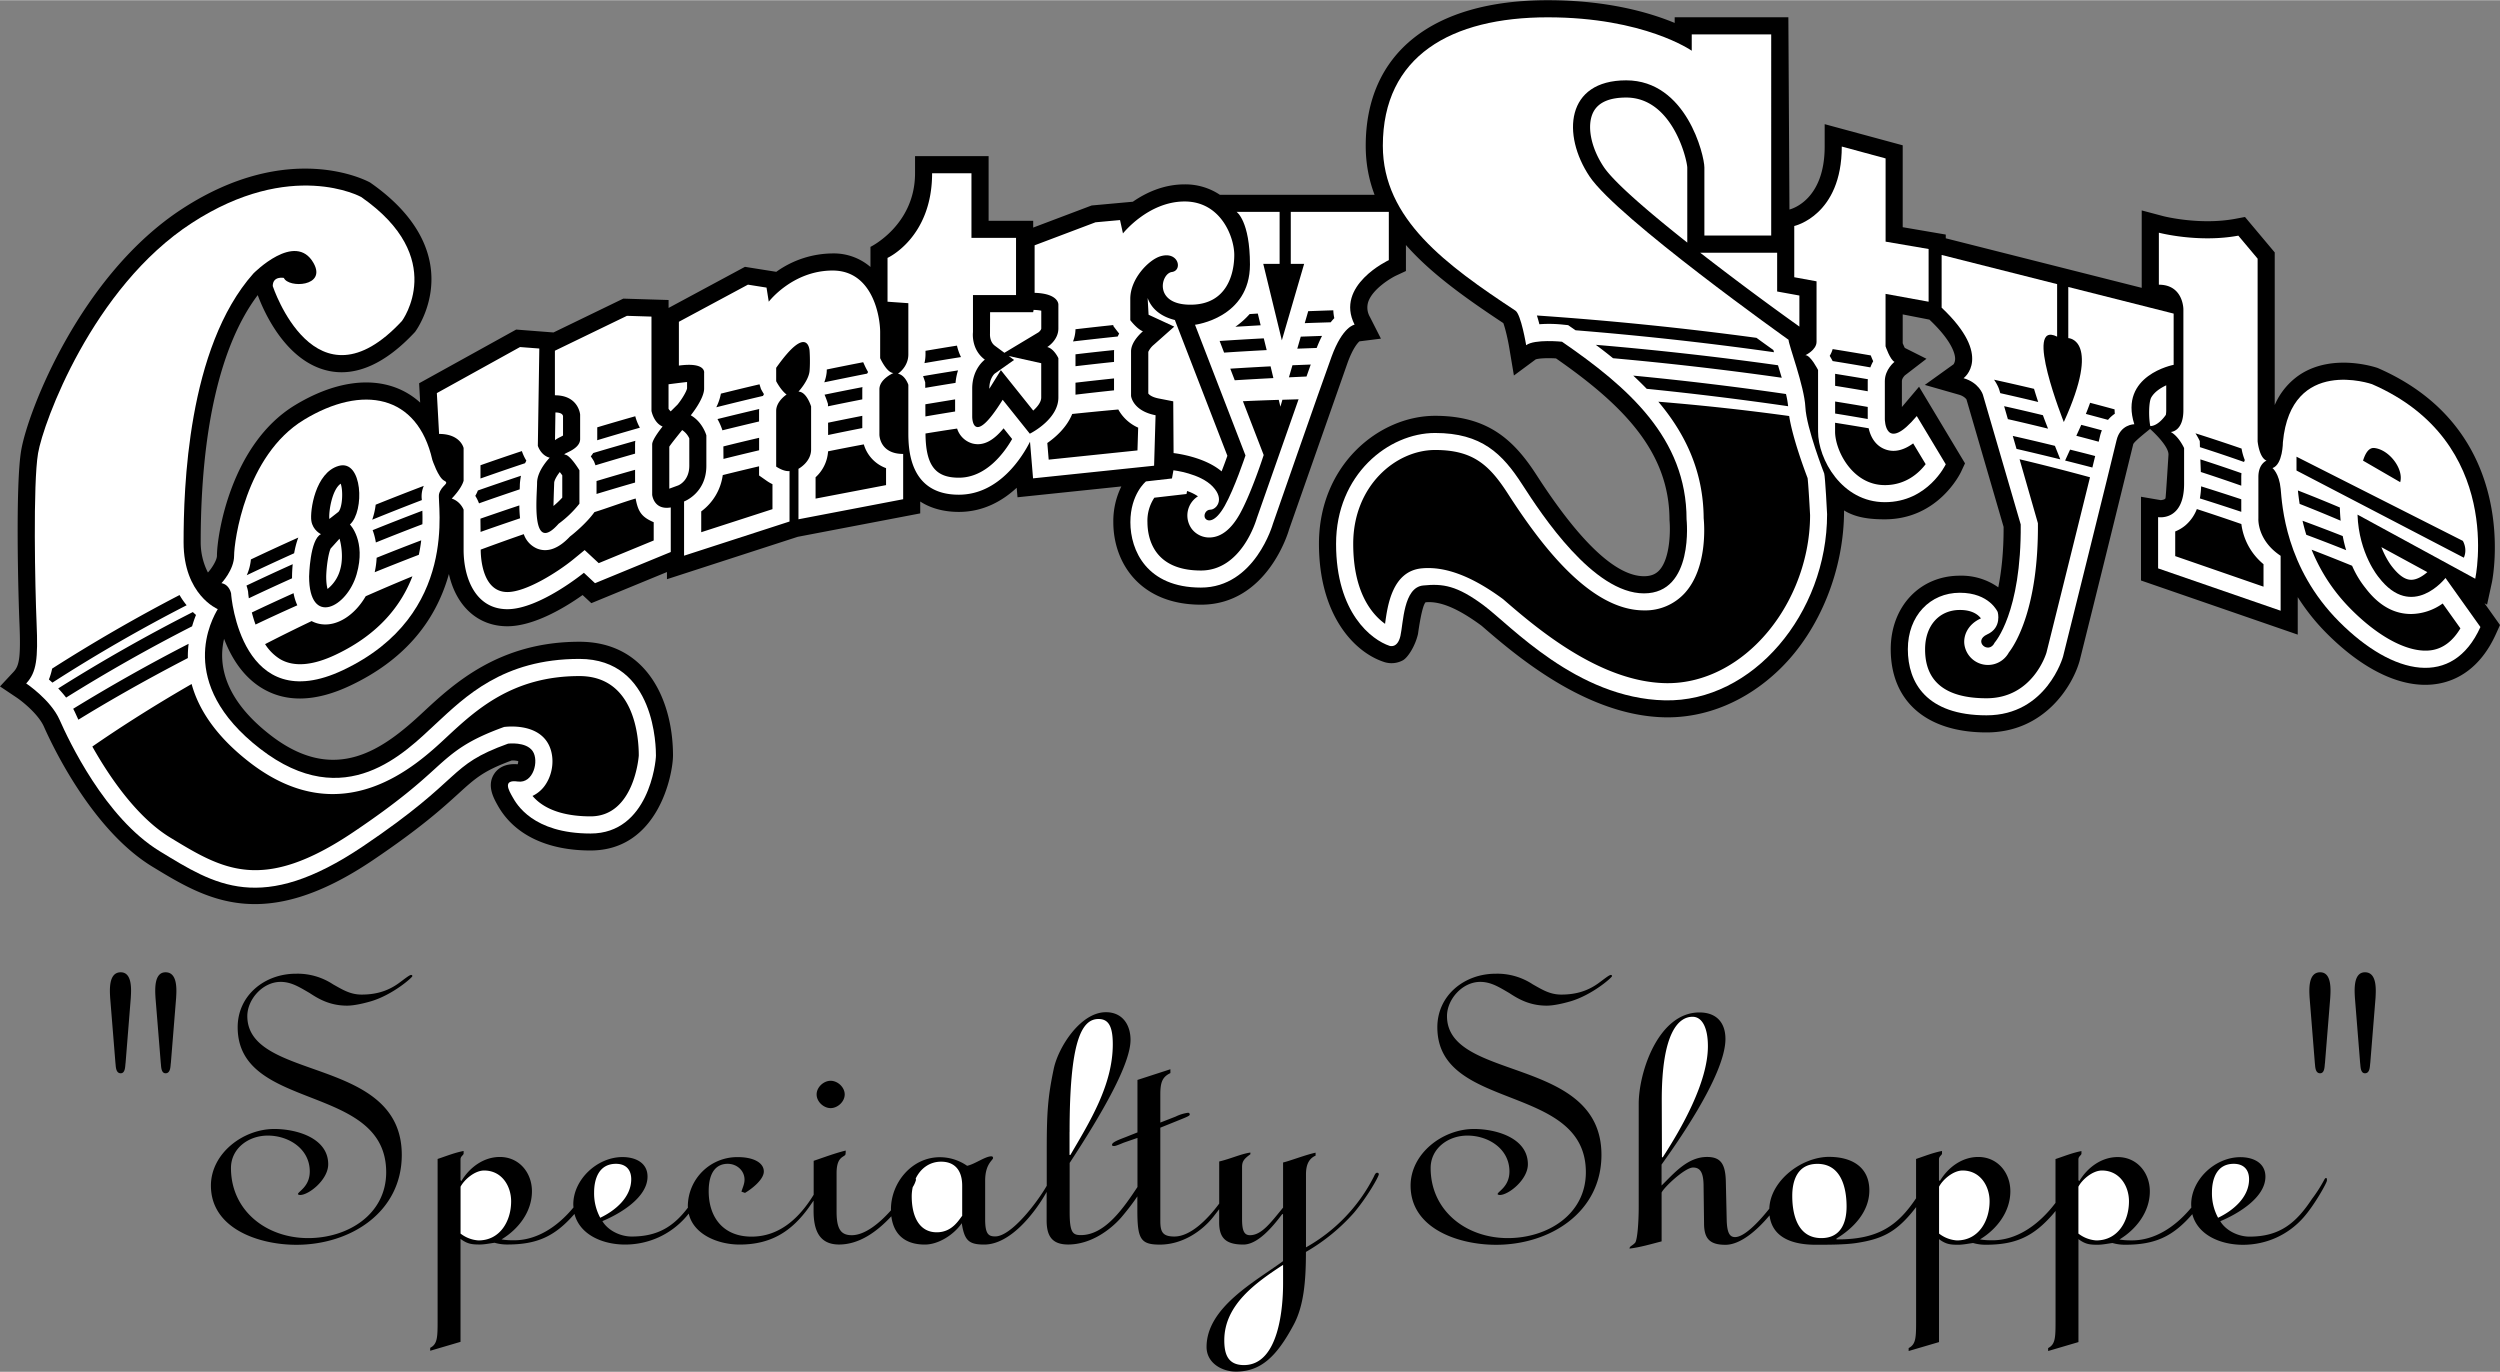 <svg xmlns="http://www.w3.org/2000/svg" width="2500" height="1372" viewBox="0 0 52.604 28.86"><rect x="0" y="0" width="52.604" height="28.86" fill="#808080" stroke="none"/><path d="M52.278 12.689l.054.029.102-.47c.007-.031.653-3.183-2.405-4.51-.038-.013-.925-.314-1.621.131a1.462 1.462 0 0 0-.544.649V5.307l-.626-.746-.206.039c-.75.139-1.508-.055-1.515-.057l-.452-.12v1.629L40.943 5.01h-.001v-.079l-.906-.155V3.053l-1.642-.445v.471c0 1.106-.672 1.308-.741 1.325L37.63.359h-2.392v.119C34.713.26 33.826 0 32.566 0c-2.433 0-3.829 1.117-3.829 3.063 0 .374.066.715.186 1.031h-3.255a1.31 1.31 0 0 0-.743-.219c-.443 0-.815.176-1.088.365l-.867.079-1.23.465v-.143h-.938v-1.36h-1.548v.36c0 1.093-.938 1.549-.938 1.549v.423a1.184 1.184 0 0 0-.796-.285 2.06 2.06 0 0 0-1.186.387l-.659-.105-1.607.865v-.167l-.953-.029-1.469.712-.785-.061-2.042 1.13.022.407a1.587 1.587 0 0 0-.451-.29c-.614-.261-1.39-.138-2.183.344-1.35.82-1.642 2.736-1.642 3.167 0 .102-.122.281-.19.354a1.394 1.394 0 0 1-.152-.636c0-2.37.417-4.162 1.2-5.201.117.317.576 1.394 1.486 1.593.589.129 1.211-.157 1.824-.818.019-.024.451-.617.321-1.41-.105-.641-.541-1.23-1.266-1.734-.068-.038-1.699-.91-3.949.55C1.698 5.776.588 8.64.446 9.471c-.125.729-.06 3.104-.036 3.654.029.71-.007.88-.122 1.005L0 14.439l.351.235c.12.081.457.349.574.613.285.642 1.107 2.231 2.282 2.945 1.131.688 2.33 1.419 4.639-.137 1.011-.682 1.469-1.099 1.803-1.403.355-.323.523-.476 1.118-.695a.473.473 0 0 1 .138.014.214.214 0 0 1-.012.066c-.273-.023-.417.089-.488.192-.17.248-.021.515.067.672.34.612 1.034.95 1.954.95 1.427 0 1.735-1.604 1.735-2.001 0-1.103-.516-2.391-1.97-2.391-1.691 0-2.646.886-3.286 1.48-.839.786-1.852 1.539-3.212.486-1.013-.784-1.095-1.53-.978-2.027.143.374.379.772.771 1.021.514.325 1.149.312 1.89-.04 1.088-.516 1.779-1.303 2.07-2.346.15.674.607 1.1 1.229 1.1.567 0 1.228-.404 1.584-.657l.184.171 1.591-.655v.151l2.751-.892 2.578-.493v-.25c.269.175.575.219.812.219.517 0 .92-.232 1.218-.508l.017.2 2.185-.228a1.654 1.654 0 0 0-.169.753c0 .863.57 1.735 1.844 1.735 1.398 0 1.844-1.542 1.855-1.586l1.232-3.51c.112-.305.212-.414.248-.445l.452-.057-.232-.457a.392.392 0 0 1-.035-.317c.091-.267.463-.494.585-.552l.208-.097v-.547c.525.597 1.251 1.115 2.049 1.643.037.096.093.324.126.524l.097.579.458-.339c.063-.023.25-.032.428-.021 1.436.998 2.388 1.982 2.388 3.404.019.186.022.791-.211 1.05-.051.056-.139.129-.325.129-.589 0-1.35-.716-2.26-2.127-.483-.749-1.032-1.248-2.137-1.248-1.175 0-2.443 1.03-2.443 2.693 0 1.499.739 2.276 1.359 2.483.048.018.22.069.406-.031.104-.056.26-.298.319-.555.018-.129.084-.587.159-.666.302-.03.679.124 1.181.495.703.609 2.186 1.888 3.844 1.925.877.02 1.743-.343 2.437-1.022.844-.825 1.345-2.099 1.344-3.331-.001-.021 0-.011 0 0 .242.149.526.187.857.187 1.122 0 1.588-.963 1.607-1.004l.081-.174-.967-1.612-.361.427v-.544c0-.064.067-.125.062-.121l.455-.35-.456-.229a1.427 1.427 0 0 1-.044-.098v-.607l.562.11c.481.453.542.73.541.824-.001.082-.038.119-.032.115l-.606.435.717.205c.124.035.161.106.159.098l.782 2.684c.002.531-.047.949-.112 1.272a1.337 1.337 0 0 0-.809-.245c-.842 0-1.454.651-1.454 1.547 0 1.097.753 1.751 2.016 1.751 1.218 0 1.812-.98 1.959-1.508a998.16 998.16 0 0 0 1.127-4.554c.014-.061.362-.325.354-.325 0 0 .403.354.388.548 0 0-.053.859-.062.908-.008.039-.107.042-.096.044l-.42-.072v1.762l3.298 1.139v-.789c.165.259.366.52.619.772.806.805 1.639 1.178 2.347 1.048.365-.066.87-.302 1.205-1.045l.085-.188-.326-.458zM3.595 22.364c-.01.054 0 .215-.111.215-.101 0-.092-.161-.101-.215l-.111-1.372c-.009-.161-.037-.538.212-.538.259 0 .231.377.222.538l-.111 1.372zM2.642 22.364c-.01.054 0 .215-.102.215-.111 0-.102-.161-.111-.215l-.111-1.372c-.009-.161-.037-.538.222-.538.249 0 .221.377.212.538l-.11 1.372zM8.649 20.51c-.037 0-.166.107-.268.18-.24.17-.489.233-.774.233-.24 0-.406-.108-.6-.216a1.353 1.353 0 0 0-.78-.223c-.664 0-1.226.46-1.226 1.126 0 1.782 3.125 1.17 3.125 3.051 0 .891-.811 1.386-1.641 1.386-.888 0-1.625-.584-1.625-1.474 0-.413.369-.683.774-.683.441 0 .884.278.884.755 0 .323-.249.422-.249.477 0 .009.028.018.046.018.185 0 .591-.323.591-.646 0-.558-.673-.743-1.134-.743-.663 0-1.334.519-1.334 1.192 0 .907 1.013 1.245 1.797 1.245 1.144 0 2.219-.688 2.219-1.892 0-2.086-3.25-1.538-3.25-2.921 0-.351.323-.719.701-.719.23 0 .405.117.608.233.198.132.438.267.789.267.147 0 .341-.045.498-.09.461-.135.876-.503.876-.53.001-.017-.008-.026-.027-.026zM28.977 24.672c-.037 0-.055.054-.073.09a3.544 3.544 0 0 1-1.424 1.48v-1.535c0-.162.037-.323.202-.395v-.062c-.184.036-.562.18-.684.206v.95c-.257.311-.449.58-.697.58-.128 0-.166-.107-.166-.341v-1.092c0-.117.037-.171.175-.27v-.036c-.193.027-.425.135-.656.188v.886c-.254.343-.609.693-.943.693-.25 0-.296-.099-.296-.332v-1.958l.379-.153c.203-.081.24-.099.24-.125s-.019-.036-.037-.036a.855.855 0 0 0-.259.08l-.323.126v-.593c0-.26.046-.368.212-.448v-.081l-.693.225v1.104l-.249.099c-.139.054-.286.107-.286.161 0 .019.009.027.046.027s.157-.054.203-.072l.286-.099v1.033c-.28.421-.675 1.012-1.19 1.012-.174 0-.237-.054-.237-.491v-1.027c.7-1.07 1.281-2.086 1.281-2.59 0-.315-.168-.582-.518-.582-.537 0-1.005.743-1.098 1.193-.129.611-.147.944-.147 1.744v.715c-.211.367-.751 1.066-1.084 1.066-.138 0-.212-.045-.212-.359v-.813c0-.358.166-.431.166-.477 0-.036-.027-.036-.037-.036-.129 0-.342.163-.508.199a1.007 1.007 0 0 0-.574-.181c-.592 0-1.029.539-1.029 1.096l.001.021c-.249.281-.555.524-.825.524-.22 0-.32-.116-.32-.492v-.814c0-.331.137-.331.183-.384.009-.019.009-.063.009-.091-.221.054-.434.135-.674.216v.714c-.287.468-.702.881-1.307.881-.595 0-.902-.405-.902-.955 0-.423.177-.577.4-.577.195 0 .354.145.354.333 0 .091-.038.162-.065.253l.075.026c.138-.081.396-.279.396-.45 0-.188-.222-.303-.547-.303a1.04 1.04 0 0 0-1.052 1.032l.002.031c-.296.39-.627.608-1.184.608-.239 0-.497-.126-.616-.324.368-.153.95-.495.95-.937 0-.297-.262-.411-.527-.411-.533 0-1.035.474-1.035.996 0 .022.003.043.004.064-.347.42-.783.691-1.248.691-.063 0-.164 0-.266-.019.357-.215.64-.582.64-1.013 0-.386-.265-.721-.676-.721-.349 0-.643.229-.808.506l-.019-.019v-.436c0-.07.065-.088.065-.124v-.053c-.186.035-.361.106-.547.168v3.372c0 .377 0 .521-.156.602v.062l.638-.188v-2.166c.147.108.239.118.404.118.092 0 .192-.019.312-.037a.947.947 0 0 0 .266.037c.631 0 1.005-.171 1.416-.644.112.438.591.645 1.065.645.491 0 .953-.208 1.277-.577.021-.023.041-.049.062-.075.102.447.626.652 1.07.652.657 0 1.09-.271 1.459-.784l.098-.141v.214c0 .394.11.71.536.71.431 0 .804-.276 1.1-.594.047.369.274.595.705.595.296 0 .62-.217.777-.45.056.364.148.45.472.45.552 0 1.058-.665 1.288-1.061l.026-.047v.601c0 .323.11.506.453.506.476 0 .887-.308 1.114-.566.146-.172.259-.322.342-.447v.286c0 .608.064.729.472.729.481 0 .888-.288 1.119-.576.048-.061.091-.116.13-.169v.274c0 .324.13.47.51.47.303 0 .614-.371.816-.64h.018v.989c-.577.424-1.609.972-1.609 1.806 0 .332.316.518.62.518.531 0 .861-.329 1.212-.984.213-.395.259-.915.259-1.534a4.05 4.05 0 0 0 1.011-.825c.294-.351.522-.763.522-.808.001-.024-.018-.033-.035-.033zM33.893 20.51c-.037 0-.166.107-.268.18-.24.17-.489.233-.775.233-.24 0-.406-.108-.599-.216a1.353 1.353 0 0 0-.78-.223c-.664 0-1.227.46-1.227 1.126 0 1.782 3.125 1.17 3.125 3.051 0 .891-.811 1.386-1.641 1.386-.888 0-1.625-.584-1.625-1.474 0-.413.368-.683.773-.683.442 0 .885.278.885.755 0 .323-.249.422-.249.477 0 .009.027.018.046.018.185 0 .591-.323.591-.646 0-.558-.674-.743-1.134-.743-.663 0-1.334.519-1.334 1.192 0 .907 1.013 1.245 1.797 1.245 1.144 0 2.219-.688 2.219-1.892 0-2.086-3.25-1.538-3.25-2.921 0-.351.322-.719.7-.719.23 0 .406.117.608.233.199.132.439.267.79.267.147 0 .341-.045.498-.09.461-.135.876-.503.876-.53.001-.017-.008-.026-.026-.026zM48.944 24.783c-.019 0-.028.018-.057.071a2.97 2.97 0 0 1-.24.37c-.333.504-.675.792-1.314.792-.238 0-.496-.126-.615-.324.367-.153.95-.495.95-.937 0-.297-.263-.411-.527-.411-.533 0-1.035.474-1.035.996 0 .022.002.043.004.064-.348.42-.783.691-1.248.691-.063 0-.165 0-.266-.019.356-.215.64-.582.64-1.013 0-.386-.265-.721-.677-.721-.348 0-.642.229-.807.506l-.019-.019v-.436c0-.07.064-.088.064-.124v-.053c-.185.035-.36.106-.546.168v.922c-.358.474-.824.787-1.323.787-.064 0-.165 0-.266-.019.356-.215.639-.582.639-1.013 0-.386-.264-.721-.676-.721-.349 0-.642.229-.807.506l-.019-.019v-.436c0-.07.064-.088.064-.124v-.053c-.185.035-.361.106-.546.168v.828c-.379.564-.786.872-1.675.864v-.018c.358-.216.692-.564.692-1.013 0-.493-.371-.705-.848-.705-.576 0-1.237.501-1.257 1.09-.243.306-.534.598-.72.598-.11 0-.166-.081-.176-.341l-.019-.833c-.009-.368-.11-.512-.395-.512-.414 0-.699.35-.957.601V24.5c.223-.315 1.344-1.86 1.344-2.643 0-.341-.186-.558-.548-.558-.86 0-1.277 1.25-1.277 1.924v2.165c0 .323-.027.683-.073.754-.064.072-.12.072-.12.126.222-.027.435-.09.675-.152V25.09c.037-.099.487-.528.662-.528.147 0 .221.099.221.395l.01.779c0 .322.119.452.45.452.324 0 .68-.321.928-.619.057.478.499.618.969.618.247 0 .613 0 .854-.036.536-.081.822-.224 1.173-.645.031-.038.061-.075.088-.111v2.364c0 .377 0 .521-.157.602v.062l.639-.188v-2.166c.146.108.238.118.403.118.092 0 .192-.019.312-.037a.955.955 0 0 0 .267.037c.632 0 1.006-.172 1.418-.647l.052-.064v2.283c0 .377 0 .521-.156.602v.062l.638-.188v-2.166c.146.108.238.118.403.118.092 0 .193-.019.312-.037a.947.947 0 0 0 .266.037c.631 0 1.005-.171 1.415-.644.112.438.591.645 1.065.645.491 0 .953-.208 1.276-.577.231-.261.491-.729.491-.774.001-.028.001-.054-.018-.054zM49.874 22.364c-.01.054 0 .215-.111.215-.102 0-.092-.161-.102-.215l-.11-1.372c-.009-.161-.037-.538.212-.538.259 0 .23.377.222.538l-.111 1.372zM48.921 22.364c-.01.054 0 .215-.102.215-.111 0-.102-.161-.111-.215l-.11-1.372c-.009-.161-.037-.538.222-.538.249 0 .221.377.212.538l-.111 1.372z"/><path d="M12.191 13.86c-1.609 0-2.406.797-3.031 1.375s-1.89 1.906-3.687.515-1-2.75-.891-2.938c0 0-.719-.297-.719-1.406s.078-4.093 1.469-5.656c0 0 .883-.898 1.266-.219.281.5-.531.531-.625.312 0 0-.234-.047-.234.172 0 0 .891 2.703 2.719.734 0 0 .984-1.328-.859-2.609 0 0-1.469-.812-3.562.547S.91 8.891.801 9.532.738 12.36.77 13.11s0 1.031-.219 1.266c0 0 .516.344.703.766s.953 2.062 2.109 2.766 2.125 1.344 4.281-.109 1.75-1.688 3.047-2.156c0 0 .375-.047.516.156s.016.688-.312.641-.188.188-.109.328.422.766 1.641.766 1.375-1.5 1.375-1.641-.001-2.033-1.611-2.033z" fill="#fff"/><path d="M9.238 10.391c.047-.188.234-.219.109-.281s-.25-.438-.25-.438c-.312-1.375-1.468-1.593-2.702-.843s-1.469 2.562-1.469 2.859-.266.578-.266.578c.172.031.203.219.203.219 0 .062.219 2.625 2.359 1.609 2.464-1.168 1.969-3.515 2.016-3.703z" fill="#fff"/><path d="M6.754 11.235s-.172-.078-.203-.281.078-1.016.578-1.156.547.953.234 1.234c0 0 .344.344.141 1.047s-1 1.109-1 .047c0-.001.016-.782.25-.891z"/><path d="M6.957 11.538c-.045.097-.088.368-.093.588 0 .134.015.214.028.262a.774.774 0 0 0 .266-.408c.073-.252.02-.537-.014-.65l-.187.208zM7.169 10.173c-.188.129-.256.606-.239.742l.191-.149c.083-.09.103-.435.048-.593zM13.723 10.407V9.345c0-.109.219-.375.219-.375-.188-.078-.234-.328-.234-.328V6.657l-.516-.016-1.516.734v.938c.5 0 .531.406.531.406v.516c0 .235-.422.312-.312.328s.297.328.297.328v.703a2.24 2.24 0 0 1-.438.422c-.594.672-.453-.594-.453-.859s.266-.531.266-.531c-.188-.047-.25-.25-.25-.25l.031-2.047-.406-.031-1.75.969.047.859c.453 0 .516.297.516.297v.688c-.047.172-.25.375-.25.375.188.062.25.234.25.234v.844c0 .594.25 1.25.922 1.25s1.609-.766 1.609-.766l.234.219 1.594-.656v-.938c-.36.062-.391-.266-.391-.266zM18.504 9.141v-.953c0-.219.297-.344.297-.344-.141 0-.281-.312-.281-.312v-.547c0-.328-.156-1.297-1-1.297s-1.344.656-1.344.656l-.047-.297-.391-.062-1.453.781v.922c.578-.078.531.156.531.156v.328c0 .219-.281.562-.281.562.25.141.328.422.328.422v.641c0 .578-.469.75-.469.75v1.141l2.219-.719V9.907c-.125.016-.281-.094-.281-.094V8.641c0-.203.219-.344.219-.344-.125-.094-.219-.281-.219-.281v-.281c.672-.953.703-.359.703-.359s.016.219 0 .422-.234.438-.234.438c.172 0 .266.312.266.312v.906c0 .265-.266.406-.266.406v1.062l2.203-.422v-.953c-.5 0-.5-.406-.5-.406zM24.926 4.235c-.766 0-1.297.672-1.297.672l-.062-.281-.516.047-1.281.484v1c.516.016.5.25.5.25v.5c0 .25-.234.391-.234.391.141.031.234.234.234.234v.828c0 .437-.527.724-.601.761l-.571-.714c-.641 1.031-.641.359-.641.359v-.594c0-.422.266-.609.266-.609-.297-.219-.25-.578-.25-.578v-.781h.906V5h-.938V3.641h-.828c0 1.359-.938 1.781-.938 1.781v.922l.438.031v1.078c0 .266-.219.406-.219.406.156.031.219.234.219.234v1c0 .344.016 1.312 1.062 1.312.859 0 1.35-.821 1.498-1.115l.064.771 2.547-.266.031-1.062c-.484-.094-.516-.406-.516-.406v-.938c0-.219.25-.422.25-.422-.125-.047-.266-.234-.266-.234v-.451c0-.422.385-.813.625-.891.391-.125.484.297.25.328s-.391.688.391.688.922-.672.922-1.047-.28-1.125-1.045-1.125z" fill="#fff"/><path d="M27.16 4.454v1.094h.281l-.469 1.609-.391-1.609h.344V4.454h-.905s.281.188.281 1.109c0 1.125-1.156 1.266-1.156 1.266l1.062 2.75s-.234.703-.438 1.062-.359.328-.406.266 0-.188.109-.188.312-.203.047-.484-.828-.344-.828-.344l-.031.172-.547.062s-.328.266-.328.859.344 1.375 1.484 1.375 1.516-1.344 1.516-1.344 1-2.875 1.234-3.516.484-.672.484-.672c-.421-.827.72-1.358.72-1.358V4.454H27.16z" fill="#fff"/><path d="M38.384 9.958s-.375-.958-.396-1.396-.354-1.312-.354-1.417c0 0-3.604-2.562-4.188-3.438-.583-.875-.5-2.021.771-2.021s1.646 1.583 1.646 1.833v1.433h1.406V.719h-1.672v.344s-1-.703-3.031-.703-3.469.812-3.469 2.703c0 1.544 1.336 2.51 2.79 3.469.118.077.226.727.226.727.18-.133.754-.073.754-.073 1.385.953 2.621 2.026 2.621 3.737 0 0 .167 1.558-.896 1.558s-2.146-1.646-2.562-2.292c-.417-.646-.854-1.083-1.834-1.083-.979 0-2.083.875-2.083 2.333s.75 2.021 1.125 2.146c0 0 .167.062.229-.208s.062-1.021.479-1.062c.417-.042.709 0 1.271.417.562.416 1.958 1.958 3.812 2 1.854.041 3.416-1.834 3.416-3.917.001-.002-.04-.794-.061-.857z" fill="#fff"/><path d="M40.332 8.75c-.672.797-.672.063-.672.063v-.797c0-.25.203-.406.203-.406-.094-.047-.188-.328-.188-.328V6.179l.906.165V5.235l-.905-.155V3.329l-.922-.25c0 1.453-1 1.672-1 1.672v1.078l.469.086v1.273c0 .172-.234.281-.234.281.109 0 .266.312.266.312v1.297c0 .578.5 1.484 1.406 1.484s1.281-.797 1.281-.797l-.61-1.015z" fill="#fff"/><path d="M43.52 6.034V7.11s.703.016-.094 1.766c0 0-.859-2.156-.141-1.797V5.974l-2.43-.614v1.109c1.094 1.031.461 1.484.461 1.484.328.094.406.344.406.344l.797 2.734c.016 1.859-.547 2.484-.547 2.484-.125.266-.469-.031-.156-.172s.219-.469.219-.469-.172-.406-.797-.406-1.094.484-1.094 1.188.391 1.391 1.656 1.391 1.609-1.234 1.609-1.234 1.047-4.203 1.125-4.547.375-.344.375-.344c-.328-1.031.828-1.25.828-1.25V6.594l-2.217-.56z" fill="#fff"/><path d="M47.52 10.907v-.875c0-.281.172-.344.172-.344-.156-.062-.188-.406-.188-.406V5.438l-.406-.484c-.844.156-1.672-.062-1.672-.062v1.094c.516 0 .516.516.516.516v2.125c0 .453-.266.458-.266.458.172.094.281.339.281.339v.75c0 .797-.547.703-.547.703v1.078l2.578.891V11.69c-.5-.33-.468-.783-.468-.783zM11.847 8.749v.411a1.02 1.02 0 0 1-.07.037.648.648 0 0 0-.099.06l.009-.583c.127.002.153.046.16.075zM11.646 10.642c.006-.259.012-.391.015-.485 0-.053.057-.152.118-.229.017.021.034.044.052.07v.468a1.77 1.77 0 0 1-.185.176zM14.457 8.034v.132c-.009.062-.106.227-.2.342l-.145.144c-.008-.011-.038-.038-.045-.057v-.514s.357-.046.39-.047zM14.271 10.209l-.188.069v-.883c.024-.046.271-.35.271-.35a.415.415 0 0 1 .15.175v.577c-.001.299-.2.399-.233.412zM21.739 6.564l.01-.048c.069.002.128.01.161.017v.374c0 .028-.042.07-.06.082l-.716.43-.197-.146c-.117-.085-.106-.243-.106-.253l.002-.456h.906zM20.817 8.176v-.004c0-.216.109-.312.113-.315l.407-.287-.112-.084.684.152v.722c0 .093-.075.191-.168.275l-.681-.851-.243.392zM24.721 6.729c-.321-.079-.5-.258-.573-.464l.02.353.54.25-.429.381a.435.435 0 0 0-.117.15v.876c.021.031.085.08.224.106l.301.059.007 1.089c.066.008.654.082 1.01.385a8.95 8.95 0 0 0 .122-.328l-1.105-2.857zM34.218 2.048c-.351 0-.581.1-.688.298-.148.278-.062.746.216 1.163.217.324.947.95 1.757 1.591V3.521c-.006-.173-.312-1.473-1.285-1.473zM37.394 6.129v-.815h-1.618a65.1 65.1 0 0 0 2.066 1.539l.02.015v-.654l-.468-.085z" fill="#fff"/><path d="M45.246 8.961c-.034-.15-.038-.503.021-.604.068-.117.196-.199.314-.254v.521a.565.565 0 0 1-.008.101c-.061.088-.189.233-.327.236zM50.732 12.195c-.125-.001-.258-.093-.406-.285-.002-.003-.118-.146-.218-.402l.967.526c-.089.078-.218.163-.343.161z" fill="#fff"/><path d="M51.457 12.157s-.703.906-1.406-.016c0 0-.417-.488-.445-1.317l2.477 1.349s.625-2.879-2.172-4.094c0 0-1.703-.594-1.875 1.219 0 0 0 .469-.219.547 0 0 .141.109.172.438s.094 1.656 1.234 2.797 2.391 1.391 2.969.109l-.735-1.032z" fill="#fff"/><path d="M49.957 9.422c.312.031.625.438.547.719l-.782-.453c.049-.157.122-.276.235-.266zM49.295 11.275a37.656 37.656 0 0 0-.846-.322c.021.093.047.191.079.295.28.104.561.213.839.324a2.752 2.752 0 0 1-.072-.297zM17.161 10.038v.449l1.483-.284v-.357a.758.758 0 0 1-.468-.5c-.253.047-.504.096-.752.146a.806.806 0 0 1-.263.546zM12.552 10.117v.272c.267-.081.536-.161.811-.24v-.268c-.276.077-.546.157-.811.236zM25.27 12c.85 0 1.156-1.038 1.176-1.102l.878-2.501-.34.01-.042.146-.035-.144c-.253.008-.505.017-.754.029l.437 1.132-.041.123c-.01.03-.248.74-.466 1.125-.174.308-.378.471-.605.486a.462.462 0 0 1-.403-.182.476.476 0 0 1 .132-.683.922.922 0 0 0-.229-.112l-.012.063-.677.078a.874.874 0 0 0-.145.517c.002.306.111 1.015 1.126 1.015zM22.63 8.048V8.3c.269-.032.538-.062.811-.091v-.251c-.273.029-.544.059-.811.09zM20.176 10.047c.579 0 .962-.536 1.121-.814l-.18-.225c-.191.231-.41.389-.666.316a.473.473 0 0 1-.312-.311c-.224.033-.445.068-.665.104.005.669.203.93.702.93zM33.941 7.533c1.069.096 2.268.228 3.55.411l-.079-.263a69.64 69.64 0 0 0-3.834-.43c.123.091.244.185.363.282zM44.086 9.591c-.176-.047-.353-.091-.528-.135l-.105.23c.191.048.383.097.574.147l.059-.242zM39.3 8.228v-.212c0-.014.002-.027.003-.041-.232-.04-.462-.077-.689-.114v.253c.227.036.455.074.686.114zM42.431 9.441c.306.07.612.144.921.22l-.113-.284a46.95 46.95 0 0 0-.887-.209l.079.273zM4.124 12.935c-.021-.019-.044-.039-.066-.061a35.294 35.294 0 0 0-2.833 1.607c.057.06.113.124.166.193a35.203 35.203 0 0 1 2.651-1.5c.025-.087.053-.167.082-.239zM39.66 10.203c.449 0 .726-.265.859-.441l-.263-.437c-.167.122-.372.205-.586.126-.203-.074-.309-.256-.35-.444a57.496 57.496 0 0 0-.707-.116v.188c.001.392.361 1.124 1.047 1.124zM15.972 9.208c-.254.059-.504.119-.751.181l.002.263c.247-.062.497-.122.75-.182v-.262zM17.395 7.825a.823.823 0 0 1-.051.215c.297-.062.598-.123.901-.183l.021-.033a1.565 1.565 0 0 1-.075-.145l-.028-.062c-.258.05-.514.101-.766.153l-.002.055zM11.048 9.742l.027-.054a.98.98 0 0 1-.094-.201c-.298.099-.588.198-.871.298v.279c.306-.108.619-.216.938-.322zM45.982 11.052a.802.802 0 0 1-.212.126v.519l1.858.643v-.473a1.307 1.307 0 0 1-.466-.845 46.898 46.898 0 0 0-.937-.315.852.852 0 0 1-.243.345zM12.564 9.259c.296-.089.595-.177.9-.264a1.026 1.026 0 0 1-.097-.241c-.272.077-.539.155-.8.233v.247c0 .01-.002.017-.003.025zM12.508 10.771c-.161.226-.431.45-.515.514-.238.254-.473.342-.695.252a.508.508 0 0 1-.277-.302c-.31.107-.611.216-.906.325v.003c0 .148.027.89.562.89.395 0 1.057-.42 1.382-.684l.243-.199.296.275 1.157-.477v-.384c-.25-.108-.329-.216-.38-.499-.287.084-.591.201-.867.286zM1.103 14.359a33.428 33.428 0 0 1 2.824-1.628 1.589 1.589 0 0 1-.149-.215 34.665 34.665 0 0 0-2.681 1.548 1.302 1.302 0 0 1-.068.229l.074.066zM7.443 17.499c.968-.651 1.402-1.048 1.721-1.338.396-.361.675-.591 1.443-.869.099-.012.644-.063.896.301.165.238.162.611-.008.886a.678.678 0 0 1-.29.264c.298.351.815.43 1.221.43.924 0 1.015-1.27 1.015-1.281 0-.392-.09-1.671-1.25-1.671-1.409 0-2.179.715-2.792 1.284-.631.59-2.188 2.047-4.147.531-.73-.565-1.08-1.136-1.22-1.648-.873.503-1.569.956-2.089 1.316.362.643.939 1.489 1.639 1.915 1.106.673 1.936 1.178 3.861-.12zM16.055 8.326c.006-.012.012-.025.02-.037a1.26 1.26 0 0 1-.064-.111l-.03-.096c-.275.064-.545.13-.812.196a1.105 1.105 0 0 1-.097.287c.322-.081.65-.161.983-.239zM46.29 9.404c.31.1.531.173.928.312l.016-.04a1.135 1.135 0 0 1-.068-.242 42.318 42.318 0 0 0-.97-.321c.049.076.08.14.091.164l.003.127zM19.452 7.636c.254-.044.51-.086.769-.127a1.105 1.105 0 0 1-.085-.241c-.223.035-.443.072-.662.109v.076a.798.798 0 0 1-.022.183zM38.562 7.593c.262.042.526.086.793.133a.979.979 0 0 1 .06-.13 1.676 1.676 0 0 1-.051-.122c-.27-.046-.537-.091-.802-.133a.57.57 0 0 1-.062.142c.02.034.041.07.062.11zM23.518 7.076c.01-.021.02-.042.031-.061a5.663 5.663 0 0 1-.123-.16v-.02c-.268.028-.534.058-.796.088a.73.73 0 0 1-.052.257c.31-.036.623-.071.94-.104zM32.391 6.818a2.74 2.74 0 0 1 .514.01l.091.009.156.108c1.209.097 2.629.243 4.176.462l-.014-.047c-.087-.062-.208-.148-.355-.256a70.083 70.083 0 0 0-4.62-.47c.017.054.035.114.052.184zM28 6.777a.966.966 0 0 1 .076-.087.931.931 0 0 1-.021-.165c-.177.005-.353.012-.528.018l-.073.252c.18-.007.363-.012.546-.018zM46.315 10.229c-.003.09-.012.175-.026.254.29.091.58.185.871.282v-.264a55.19 55.19 0 0 0-.845-.272zM44.356 8.83a.688.688 0 0 1 .143-.129 1.498 1.498 0 0 1-.005-.092 49.05 49.05 0 0 0-.515-.138 4.736 4.736 0 0 1-.089.234l.466.125zM41.801 14.688c.969 0 1.252-.933 1.26-.961.008-.031.592-2.375.916-3.689a46.216 46.216 0 0 0-1.482-.379l.386 1.346c.015 1.781-.479 2.551-.612 2.72a.5.5 0 0 1-.935-.169c-.024-.177.063-.421.348-.549.012-.005-.002.002 0 0 .001-.002 0 .004 0 0-.044-.057-.159-.177-.442-.177-.438 0-.733.332-.733.827-.002.683.433 1.031 1.294 1.031zM51.186 13.673c.234-.043.43-.197.585-.456l-.373-.523a1.163 1.163 0 0 1-.667.221c-.249-.001-.605-.084-.954-.542a2.05 2.05 0 0 1-.285-.473 45.627 45.627 0 0 0-.852-.338c.163.402.421.846.837 1.261.615.616 1.253.933 1.709.85zM26.735 7.704c-.285.015-.567.031-.848.049l.094.244c.27-.017.541-.032.813-.046l-.059-.247zM39.3 8.558c-.231-.04-.459-.078-.686-.114v.253c.227.036.455.075.686.115v-.254zM37.58 8.286a66.366 66.366 0 0 0-3.214-.387c.098.091.192.184.284.278.915.092 1.914.212 2.975.366a1.944 1.944 0 0 0-.045-.257zM3.969 13.542a36.81 36.81 0 0 0-2.429 1.367c.015.028.03.057.043.086l.066.144c.56-.344 1.33-.792 2.304-1.297a2.075 2.075 0 0 1 .016-.3zM16.253 10.183a.825.825 0 0 1-.127-.075L15.972 10v-.193c-.258.061-.512.122-.764.185a1.14 1.14 0 0 1-.453.764v.438l1.499-.485v-.526zM42.089 8.268c.265.06.531.121.798.186a9.257 9.257 0 0 1-.088-.277 56 56 0 0 0-.841-.192c.072.104.104.19.11.213l.021.07zM29.144 13.122c.001-.003 0 .003 0 0 .052-.385.151-1.105.767-1.167.506-.05 1.075.174 1.717.648.109.082-.151-.131 0 0 .679.588 2.011 1.735 3.41 1.767.682.016 1.362-.274 1.917-.817.709-.692 1.132-1.717 1.132-2.72-.016-.305-.039-.67-.052-.777-.067-.176-.316-.844-.388-1.307a49.811 49.811 0 0 0-2.753-.301c.57.675.948 1.467.954 2.452.016.155.078 1.047-.394 1.571a1.124 1.124 0 0 1-.861.368c-1.147 0-2.185-1.401-2.865-2.456-.393-.609-.737-.919-1.531-.919-.828 0-1.723.755-1.723 1.974 0 1.037.405 1.493.67 1.684zM23.949 8.994a.886.886 0 0 1-.418-.382c-.327.029-.65.061-.97.094-.114.282-.347.488-.524.611l.029.35 1.868-.194.015-.479zM19.471 8.502l.001.256c.207-.036.415-.07.625-.104v-.255l-.626.103zM25.994 6.871l.532-.031-.06-.247-.172.011a1.705 1.705 0 0 1-.3.267zM48.388 10.598c.29.114.578.232.863.354a3.761 3.761 0 0 1-.014-.194l-.003-.084a30.685 30.685 0 0 0-.882-.358c.007.077.019.173.036.282zM27.297 7.332l.408-.015c.037-.095.074-.179.113-.254l-.448.016-.073.253zM18.144 8.745c-.243.048-.483.096-.72.145l.001.259c.237-.05.478-.099.719-.146v-.258zM25.757 7.415c.296-.02.595-.037.896-.053l-.061-.247c-.312.016-.622.035-.929.055l.094.245zM42.249 8.815c.281.063.563.131.845.2l-.002-.006a9.885 9.885 0 0 1-.106-.277 43.41 43.41 0 0 0-.816-.19l.079.273zM46.309 9.927a37 37 0 0 1 .851.288v-.184c0-.027.002-.054.004-.079a36.575 36.575 0 0 0-.865-.291l.01.266zM22.63 7.453v.248c.269-.031.538-.062.811-.09v-.22l.002-.03c-.274.028-.546.058-.814.09l.001.002zM43.689 9.165c.157.041.313.082.471.125l.024-.103a.847.847 0 0 1 .043-.137c-.145-.039-.289-.078-.434-.115-.025.059-.104.23-.104.23zM27.121 7.935l.37-.017.089-.252-.385.015-.074.254zM10.055 10.316a.748.748 0 0 1-.054.113.83.83 0 0 1 .078.158c.279-.1.565-.197.856-.295l.003-.071c0-.066.01-.141.024-.215-.31.104-.613.207-.907.31zM10.928 10.63a76.88 76.88 0 0 0-.819.279l.003.279c.271-.097.549-.191.831-.287a2.652 2.652 0 0 1-.015-.271zM17.422 8.496v.049c.238-.05.479-.098.722-.146v-.211c0-.016.002-.031.004-.047-.27.052-.536.105-.798.159.03.069.055.141.072.196zM19.468 8.041l.001.116c.211-.036.423-.071.637-.105.009-.097.027-.185.053-.263-.248.039-.493.079-.736.121.018.048.035.099.045.131zM15.201 9.05c.254-.063.512-.125.771-.186v-.223c0-.014.002-.026.003-.039-.298.069-.589.14-.878.211.052.092.086.181.104.237zM12.431 9.598c.023.033.046.068.069.108l.03.08c.273-.083.55-.165.833-.245v-.197c0-.016 0-.04.006-.073-.302.085-.598.171-.887.257a.63.63 0 0 1-.051.07zM6.159 11.867c-.339.152-.663.303-.973.45a.774.774 0 0 1 .035.133c.001.031.007.078.015.134.29-.138.594-.278.909-.42a3.052 3.052 0 0 1 .014-.297zM8.917 10.219c-.352.134-.689.266-1.012.396a1.47 1.47 0 0 1-.073.316 52.04 52.04 0 0 1 1.045-.413.552.552 0 0 1 .04-.299zM6.277 11.307c-.347.155-.68.309-.998.46a1.04 1.04 0 0 1-.087.332c.316-.151.65-.306.997-.462.021-.116.049-.228.088-.33zM7.695 12.541c-.227.393-.594.637-.938.588a.611.611 0 0 1-.2-.065 35.92 35.92 0 0 0-.979.485.987.987 0 0 0 .315.315c.288.17.685.139 1.176-.095.923-.438 1.383-1.058 1.609-1.647-.339.139-.665.279-.983.419zM8.887 10.742c-.364.138-.712.274-1.046.409.028.075.052.162.068.259.316-.128.643-.256.979-.384a4.402 4.402 0 0 0-.001-.284zM6.177 12.477c-.304.137-.597.272-.878.406.021.081.046.167.078.254.28-.134.574-.269.879-.405a1.05 1.05 0 0 1-.079-.255zM7.934 11.728l-.009.004a1.748 1.748 0 0 1-.041.304c.301-.122.61-.244.929-.367a3.31 3.31 0 0 0 .05-.304c-.322.122-.633.244-.929.363zM51.843 11.73l-3.521-1.834v-.291l3.5 1.771c-.001-.001.104.166.021.354zM17.478 23.312c.147 0 .296-.135.296-.288 0-.152-.148-.287-.296-.287s-.295.135-.295.287c0 .153.147.288.295.288z"/><path d="M22.506 23.812c0-1.888.245-2.375.608-2.375.2 0 .301.135.301.531 0 .854-.482 1.627-.892 2.329h-.018v-.485zM10.068 26.096a.69.69 0 0 1-.377-.144v-.986c.074-.144.294-.341.496-.341.376 0 .568.332.568.646.001.412-.229.825-.687.825zM12.501 25.088c0-.288.102-.604.46-.604.211 0 .321.126.321.324 0 .379-.331.658-.652.811a1.075 1.075 0 0 1-.129-.531zM20.247 25.577c-.073.089-.212.348-.536.348-.361 0-.527-.321-.527-.758 0-.065.008-.13.021-.192a.537.537 0 0 0 .068-.15.098.098 0 0 0-.005-.032c.101-.208.288-.354.535-.354.259 0 .443.151.443.507v.631zM26.998 27.005c0 .458-.073 1.714-.824 1.714-.339 0-.413-.233-.413-.521 0-.745.66-1.211 1.237-1.588v.395zM35.614 21.39c.194 0 .323.215.323.62 0 .755-.553 1.725-.95 2.336h-.017l-.004-1.204c0-1.437.361-1.752.648-1.752zM37.712 25.159c0-.323.109-.674.53-.674.494 0 .613.494.613.898 0 .323-.11.664-.531.664-.494 0-.612-.484-.612-.888zM41.177 26.096a.686.686 0 0 1-.376-.144v-.986c.073-.144.293-.341.495-.341.376 0 .568.332.568.646 0 .412-.229.825-.687.825zM44.109 26.096a.69.69 0 0 1-.376-.144v-.986c.073-.144.294-.341.495-.341.376 0 .569.332.569.646.001.412-.229.825-.688.825zM46.543 25.088c0-.288.101-.604.459-.604.211 0 .322.126.322.324 0 .379-.331.658-.652.811a1.075 1.075 0 0 1-.129-.531z" fill="#fff"/></svg>